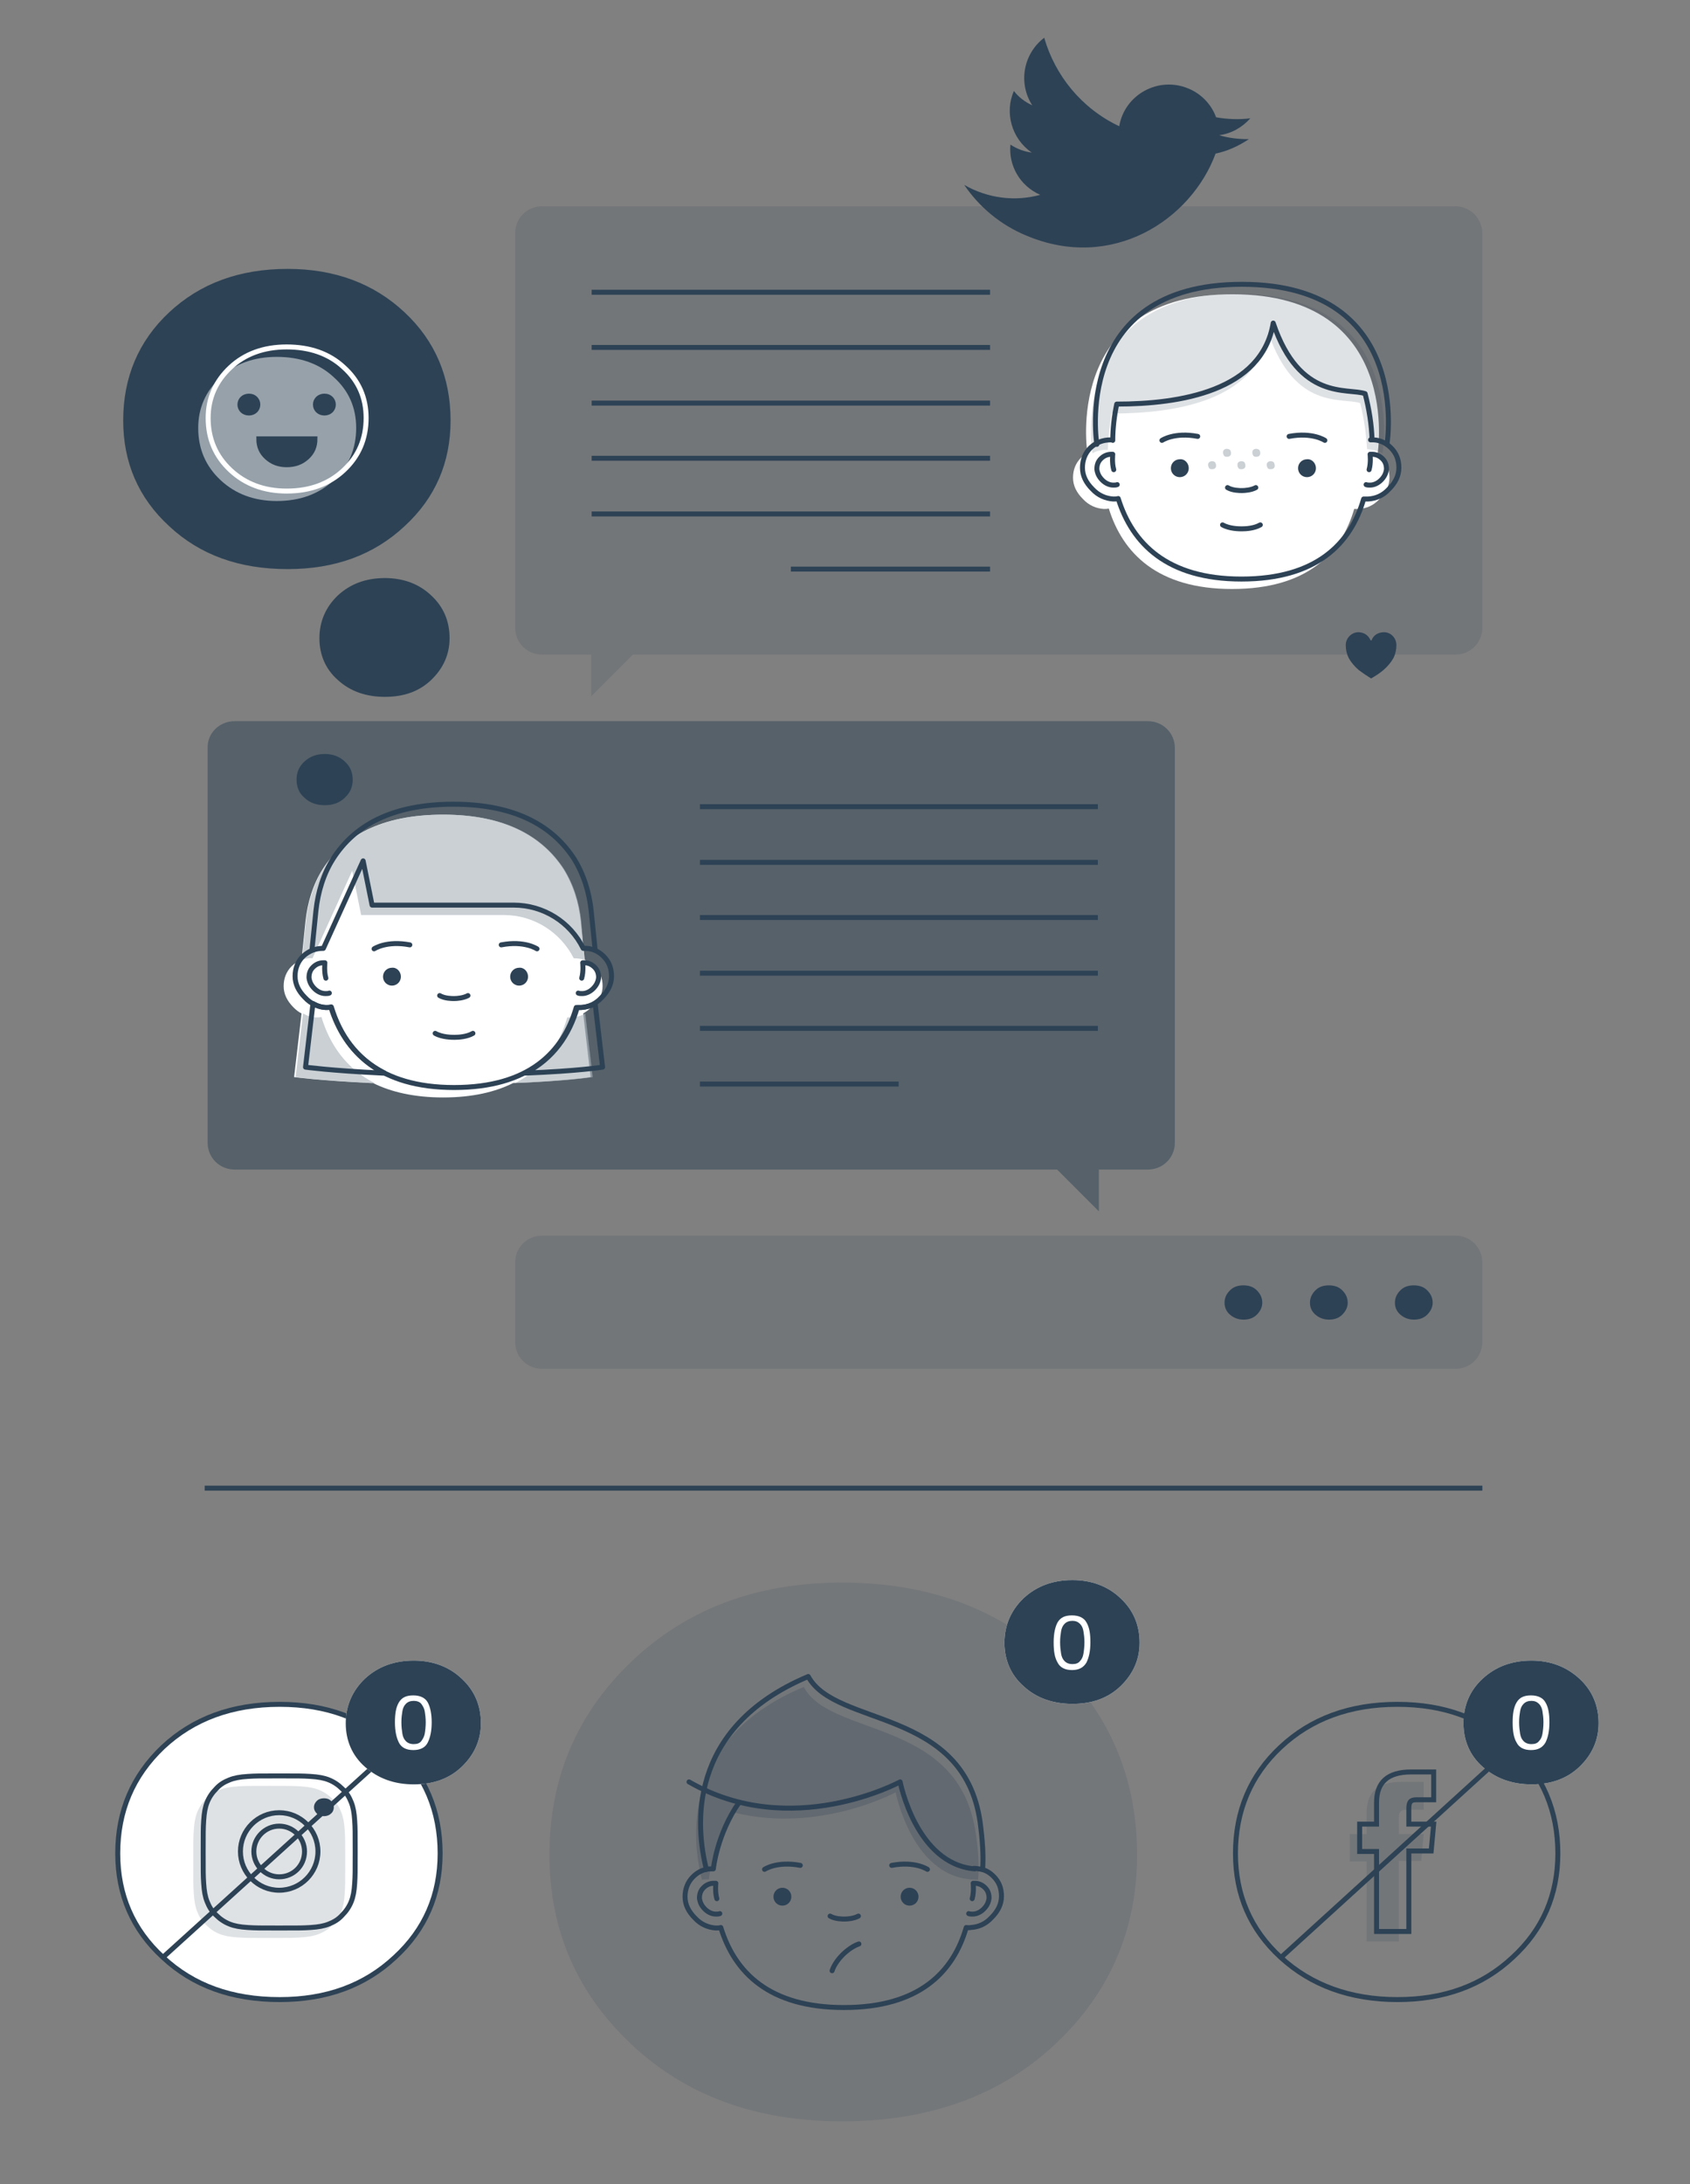 <?xml version="1.0" encoding="utf-8"?>
<!-- Generator: Adobe Illustrator 28.0.0, SVG Export Plug-In . SVG Version: 6.00 Build 0)  -->
<svg version="1.1" id="Vrstva_1" xmlns="http://www.w3.org/2000/svg" xmlns:xlink="http://www.w3.org/1999/xlink" x="0px" y="0px"
	 viewBox="0 0 340.2 439.4" style="enable-background:new 0 0 340.2 439.4;" xml:space="preserve">
<rect x="0" y="0" width="340.2" height="439.4" fill="#808080" stroke="none"/>
<style type="text/css">
	.st0{fill:none;stroke:#2D4255;stroke-linejoin:round;stroke-miterlimit:10;}
	.st1{opacity:0.15;}
	.st2{fill:#2D4255;}
	.st3{fill:none;stroke:#2D4255;stroke-linecap:round;stroke-linejoin:round;stroke-miterlimit:10;}
	.st4{opacity:0.25;fill:#2D4255;enable-background:new    ;}
	.st5{fill:#FFFFFF;stroke:#FFFFFF;stroke-linecap:round;stroke-linejoin:round;stroke-miterlimit:10;}
	.st6{fill:#2D4255;stroke:#2D4255;stroke-miterlimit:10;}
	.st7{enable-background:new    ;}
	.st8{fill:#FFFFFF;}
	.st9{opacity:0.15;fill:#2D4255;enable-background:new    ;}
	.st10{fill:none;stroke:#2D4255;stroke-miterlimit:10;}
	.st11{opacity:0.5;fill:#2D4255;enable-background:new    ;}
	.st12{opacity:0.5;}
	.st13{opacity:0.25;}
	.st14{opacity:0.5;fill:#FFFFFF;enable-background:new    ;}
	.st15{fill:none;stroke:#FFFFFF;stroke-linejoin:round;stroke-miterlimit:10;}
</style>
<line class="st0" x1="298.4" y1="299.4" x2="41.2" y2="299.4"/>
<g>
	<g class="st1">
		<path class="st2" d="M110.6,373.2c0,15,5.5,27.7,16.3,37.9l0.3,0.3c11,10.3,25.1,15.4,42.3,15.4c17.4,0,31.7-5.1,42.8-15.4
			l0.3-0.3c10.8-10.2,16.3-22.9,16.3-37.9c0-15.6-5.6-28.5-16.6-39c-11.1-10.5-25.4-15.8-42.8-15.8c-17.2,0-31.2,5.3-42.3,15.8
			C116.2,344.7,110.6,357.6,110.6,373.2z"/>
	</g>
	<g>
		<path class="st3" d="M138.7,358.5c20.6,11.9,42.5,0,42.5,0s3.2,16.5,15,17.5"/>
		<path class="st3" d="M142.2,376.1c-2.1-8.3-4.2-28.4,20.5-38.8c5.5,10.2,31.3,6.2,34.6,29.3c0.5,3.7,0.7,6.9,0.5,9.5"/>
		<path class="st3" d="M148.8,362.6c-4.5,6.4-5.2,13.4-5.2,13.4c-0.5,0-1,0-1.4,0.1c-1,0.2-1.9,0.7-2.7,1.5c-1.1,1.1-1.6,2.5-1.6,4
			c0,1.6,0.7,3,2,4.3c1.2,1.3,2.7,1.9,4.2,2c0.4,0,0.7,0,1-0.1c2.8,9.1,9.8,16.1,24.8,16.1c15.1,0,22-7.1,24.6-16.1
			c0.3,0,0.6,0.1,0.9,0c1.6-0.1,3-0.7,4.2-2c1.3-1.3,2-2.7,2-4.3s-0.5-2.9-1.6-4c-0.7-0.7-1.5-1.2-2.4-1.4c-0.5-0.1-1.1-0.2-1.6-0.2
			"/>
		<path class="st4" d="M196.9,378.2c0.2-2.7,0.1-5.8-0.5-9.5c-3.4-23.1-29.2-19.1-34.6-29.3c-24.7,10.3-22.6,30.5-20.5,38.8
			c0.4-0.1,0.9-0.1,1.4-0.1c0,0,0.7-7,5.2-13.4l0,0c17.1,4.2,32.4-4.1,32.4-4.1s3.2,16.5,15,17.5L196.9,378.2z"/>
		<path class="st3" d="M167.5,396.5c0.4-1.3,1.5-2.6,2.1-3.2c0.4-0.4,1.8-1.7,3.3-2.2"/>
		<path class="st3" d="M172.8,385.5c-0.9,0.5-2.2,0.6-2.8,0.6c-0.4,0-1.9,0-2.9-0.6"/>
		<path class="st3" d="M153.9,376.1c0,0,2.5-1.7,7.2-0.8"/>
		<path class="st3" d="M186.7,376.1c0,0-2.5-1.7-7.2-0.8"/>
		<path id="XMLID_00000076567562387565403560000015832881998169597360_" class="st2" d="M159.3,381.6c0,1-0.8,1.8-1.8,1.8
			s-1.8-0.8-1.8-1.8s0.8-1.8,1.8-1.8S159.3,380.6,159.3,381.6L159.3,381.6z"/>
		<path id="XMLID_00000008130878634980644330000016958553408377648523_" class="st2" d="M184.9,381.6c0,1-0.8,1.8-1.8,1.8
			s-1.8-0.8-1.8-1.8s0.8-1.8,1.8-1.8S184.9,380.6,184.9,381.6L184.9,381.6z"/>
		<g>
			<path class="st3" d="M144.9,385c-0.2,0.1-0.5,0.1-0.8,0.1c-0.8,0-1.6-0.4-2.2-1c-0.7-0.7-1-1.4-1.1-2.2c0-0.8,0.2-1.5,0.8-2.1
				s1.3-0.9,2.1-0.9c0.1,0,0.2,0,0.4,0c0,0-0.2,1.7,0.2,3.1"/>
			<path class="st3" d="M195,385c0.2,0.1,0.5,0.1,0.8,0.1c0.8,0,1.6-0.4,2.2-1c0.7-0.7,1-1.4,1.1-2.2c0-0.8-0.2-1.5-0.8-2.1
				s-1.3-0.9-2.1-0.9c-0.1,0-0.2,0-0.3,0c0,0,0.2,1.7-0.2,3.1"/>
		</g>
	</g>
	<g>
		<path class="st5" d="M215.9,342.3c3.8,0,6.9-1.1,9.3-3.4c2.4-2.3,3.7-5.1,3.7-8.4c0-3.4-1.2-6.3-3.7-8.6c-2.4-2.3-5.6-3.5-9.3-3.5
			c-3.9,0-7,1.2-9.5,3.5c-2.4,2.3-3.7,5.2-3.7,8.6c0,3.3,1.2,6.2,3.7,8.4C208.9,341.2,212.1,342.3,215.9,342.3z"/>
		<path class="st6" d="M215.9,342.3c3.8,0,6.9-1.1,9.3-3.4c2.4-2.3,3.7-5.1,3.7-8.4c0-3.4-1.2-6.3-3.7-8.6c-2.4-2.3-5.6-3.5-9.3-3.5
			c-3.9,0-7,1.2-9.5,3.5c-2.4,2.3-3.7,5.2-3.7,8.6c0,3.3,1.2,6.2,3.7,8.4C208.9,341.2,212.1,342.3,215.9,342.3z"/>
		<g class="st7">
			<path class="st8" d="M212.9,326.4c0.6-1,1.5-1.4,2.9-1.4c1.4,0,2.4,0.5,2.9,1.4c0.6,1,0.8,2.3,0.8,4c0,1.8-0.3,3.1-0.8,4.1
				c-0.6,1-1.5,1.5-2.9,1.5c-1.4,0-2.4-0.5-2.9-1.5c-0.6-1-0.8-2.3-0.8-4.1C212.1,328.7,212.4,327.3,212.9,326.4z M218.1,328.2
				c-0.1-0.6-0.3-1.1-0.7-1.5c-0.4-0.4-0.9-0.6-1.5-0.6c-0.7,0-1.2,0.2-1.6,0.6c-0.4,0.4-0.6,0.9-0.7,1.5c-0.1,0.6-0.2,1.3-0.2,2.2
				c0,0.9,0.1,1.7,0.2,2.3c0.1,0.6,0.3,1.1,0.7,1.5c0.4,0.4,0.9,0.6,1.6,0.6c0.7,0,1.2-0.2,1.5-0.6c0.4-0.4,0.6-0.9,0.7-1.5
				c0.1-0.6,0.2-1.4,0.2-2.3C218.3,329.5,218.2,328.8,218.1,328.2z"/>
		</g>
	</g>
</g>
<g>
	<g>
		<g>
			<path class="st8" d="M56.3,402.3c9.4,0,17.1-2.8,23.2-8.5c6.1-5.6,9.1-12.6,9.1-20.9c0-8.5-3-15.7-9.1-21.4
				c-6.1-5.8-13.8-8.6-23.2-8.6c-9.6,0-17.4,2.9-23.5,8.6c-6.1,5.8-9.1,12.9-9.1,21.4c0,8.3,3,15.3,9.1,20.9
				C38.9,399.5,46.7,402.3,56.3,402.3z"/>
			<path class="st8" d="M56.3,402.3c9.4,0,17.1-2.8,23.2-8.5c6.1-5.6,9.1-12.6,9.1-20.9c0-8.5-3-15.7-9.1-21.4
				c-6.1-5.8-13.8-8.6-23.2-8.6c-9.6,0-17.4,2.9-23.5,8.6c-6.1,5.8-9.1,12.9-9.1,21.4c0,8.3,3,15.3,9.1,20.9
				C38.9,399.5,46.7,402.3,56.3,402.3z"/>
			<g id="XMLID_00000173151161506230349720000005010962066720987799_">
				<path id="XMLID_00000029737216995586044110000001492026099627708071_" class="st9" d="M54.2,359.3c-4.2,0-4.7,0-6.3,0.1
					s-2.7,0.3-3.7,0.7c-1,0.4-1.9,0.9-2.7,1.8c-0.8,0.8-1.4,1.7-1.8,2.7s-0.6,2.1-0.7,3.7s-0.1,2.2-0.1,6.3c0,4.2,0,4.7,0.1,6.3
					c0.1,1.6,0.3,2.7,0.7,3.7s0.9,1.9,1.8,2.7c0.8,0.8,1.7,1.4,2.7,1.8s2.1,0.6,3.7,0.7c1.6,0.1,2.2,0.1,6.3,0.1
					c4.2,0,4.7,0,6.3-0.1s2.7-0.3,3.7-0.7c1-0.4,1.9-0.9,2.7-1.8c0.8-0.8,1.4-1.7,1.8-2.7s0.6-2.1,0.7-3.7s0.1-2.2,0.1-6.3
					c0-4.2,0-4.7-0.1-6.3c-0.1-1.6-0.3-2.7-0.7-3.7s-0.9-1.9-1.8-2.7c-0.8-0.8-1.7-1.4-2.7-1.8s-2.1-0.6-3.7-0.7
					C58.8,359.3,58.3,359.3,54.2,359.3"/>
				<path id="XMLID_00000108310102642739086640000012810846039679741620_" class="st10" d="M56.2,357.3c-4.2,0-4.7,0-6.3,0.1
					s-2.7,0.3-3.7,0.7c-1,0.4-1.9,0.9-2.7,1.8c-0.8,0.8-1.4,1.7-1.8,2.7s-0.6,2.1-0.7,3.7s-0.1,2.2-0.1,6.3c0,4.2,0,4.7,0.1,6.3
					c0.1,1.6,0.3,2.7,0.7,3.7s0.9,1.9,1.8,2.7c0.8,0.8,1.7,1.4,2.7,1.8s2.1,0.6,3.7,0.7c1.6,0.1,2.2,0.1,6.3,0.1
					c4.2,0,4.7,0,6.3-0.1s2.7-0.3,3.7-0.7c1-0.4,1.9-0.9,2.7-1.8c0.8-0.8,1.4-1.7,1.8-2.7s0.6-2.1,0.7-3.7s0.1-2.2,0.1-6.3
					c0-4.2,0-4.7-0.1-6.3c-0.1-1.6-0.3-2.7-0.7-3.7s-0.9-1.9-1.8-2.7c-0.8-0.8-1.7-1.4-2.7-1.8s-2.1-0.6-3.7-0.7
					C60.8,357.3,60.3,357.3,56.2,357.3"/>
				<path id="XMLID_00000062157586441515547330000015409598136421123210_" class="st10" d="M56.2,364.7c-4.3,0-7.8,3.5-7.8,7.8
					s3.5,7.8,7.8,7.8s7.8-3.5,7.8-7.8S60.5,364.7,56.2,364.7 M56.2,377.6c-2.8,0-5.1-2.3-5.1-5.1c0-2.8,2.3-5.1,5.1-5.1
					s5.1,2.3,5.1,5.1C61.3,375.4,59,377.6,56.2,377.6"/>
				<path class="st2" d="M65.2,365.4c0.6,0,1.1-0.2,1.4-0.5c0.4-0.3,0.6-0.8,0.6-1.3s-0.2-1-0.6-1.3c-0.4-0.4-0.9-0.5-1.4-0.5
					c-0.6,0-1.1,0.2-1.4,0.5c-0.4,0.4-0.6,0.8-0.6,1.3s0.2,0.9,0.6,1.3C64.1,365.2,64.6,365.4,65.2,365.4z"/>
			</g>
		</g>
		<g>
			<path class="st10" d="M56.3,402.3c9.4,0,17.1-2.8,23.2-8.5c6.1-5.6,9.1-12.6,9.1-20.9c0-8.5-3-15.7-9.1-21.4
				c-6.1-5.8-13.8-8.6-23.2-8.6c-9.6,0-17.4,2.9-23.5,8.6c-6.1,5.8-9.1,12.9-9.1,21.4c0,8.3,3,15.3,9.1,20.9
				C38.9,399.5,46.7,402.3,56.3,402.3z"/>
			<line class="st10" x1="79.5" y1="351.5" x2="32.8" y2="393.8"/>
		</g>
	</g>
	<g>
		<path class="st5" d="M83.3,358.5c3.8,0,6.9-1.1,9.3-3.4s3.7-5.1,3.7-8.4c0-3.4-1.2-6.3-3.7-8.6c-2.4-2.3-5.6-3.5-9.3-3.5
			c-3.9,0-7,1.2-9.5,3.5c-2.4,2.3-3.7,5.2-3.7,8.6c0,3.3,1.2,6.2,3.7,8.4S79.4,358.5,83.3,358.5z"/>
		<path class="st6" d="M83.3,358.5c3.8,0,6.9-1.1,9.3-3.4s3.7-5.1,3.7-8.4c0-3.4-1.2-6.3-3.7-8.6c-2.4-2.3-5.6-3.5-9.3-3.5
			c-3.9,0-7,1.2-9.5,3.5c-2.4,2.3-3.7,5.2-3.7,8.6c0,3.3,1.2,6.2,3.7,8.4S79.4,358.5,83.3,358.5z"/>
		<g class="st7">
			<path class="st8" d="M80.3,342.5c0.6-1,1.5-1.4,2.9-1.4c1.4,0,2.4,0.5,2.9,1.4s0.8,2.3,0.8,4c0,1.8-0.3,3.1-0.8,4.1
				s-1.5,1.5-2.9,1.5c-1.4,0-2.4-0.5-2.9-1.5s-0.8-2.3-0.8-4.1C79.5,344.8,79.7,343.5,80.3,342.5z M85.5,344.3
				c-0.1-0.6-0.4-1.1-0.7-1.5s-0.9-0.6-1.5-0.6c-0.7,0-1.2,0.2-1.6,0.6c-0.4,0.4-0.6,0.9-0.7,1.5c-0.1,0.6-0.2,1.3-0.2,2.2
				c0,0.9,0.1,1.7,0.2,2.3c0.1,0.6,0.3,1.1,0.7,1.5c0.4,0.4,0.9,0.6,1.6,0.6c0.7,0,1.2-0.2,1.5-0.6s0.6-0.9,0.7-1.5
				c0.1-0.6,0.2-1.4,0.2-2.3C85.7,345.7,85.6,344.9,85.5,344.3z"/>
		</g>
	</g>
</g>
<g>
	<g>
		<path class="st5" d="M308.3,358.5c3.8,0,6.9-1.1,9.3-3.4s3.7-5.1,3.7-8.4c0-3.4-1.2-6.3-3.7-8.6s-5.6-3.5-9.3-3.5
			c-3.9,0-7,1.2-9.5,3.5s-3.7,5.2-3.7,8.6c0,3.3,1.2,6.2,3.7,8.4S304.4,358.5,308.3,358.5z"/>
		<path class="st6" d="M308.3,358.5c3.8,0,6.9-1.1,9.3-3.4s3.7-5.1,3.7-8.4c0-3.4-1.2-6.3-3.7-8.6s-5.6-3.5-9.3-3.5
			c-3.9,0-7,1.2-9.5,3.5s-3.7,5.2-3.7,8.6c0,3.3,1.2,6.2,3.7,8.4S304.4,358.5,308.3,358.5z"/>
		<g class="st7">
			<path class="st8" d="M305.3,342.5c0.6-1,1.5-1.4,2.9-1.4c1.4,0,2.4,0.5,2.9,1.4c0.6,1,0.8,2.3,0.8,4c0,1.8-0.3,3.1-0.8,4.1
				c-0.6,1-1.5,1.5-2.9,1.5c-1.4,0-2.4-0.5-2.9-1.5c-0.6-1-0.8-2.3-0.8-4.1C304.5,344.8,304.7,343.5,305.3,342.5z M310.5,344.3
				c-0.1-0.6-0.3-1.1-0.7-1.5c-0.4-0.4-0.9-0.6-1.5-0.6c-0.7,0-1.2,0.2-1.6,0.6c-0.4,0.4-0.6,0.9-0.7,1.5c-0.1,0.6-0.2,1.3-0.2,2.2
				c0,0.9,0.1,1.7,0.2,2.3c0.1,0.6,0.3,1.1,0.7,1.5c0.4,0.4,0.9,0.6,1.6,0.6c0.7,0,1.2-0.2,1.5-0.6c0.4-0.4,0.6-0.9,0.7-1.5
				c0.1-0.6,0.2-1.4,0.2-2.3C310.7,345.7,310.6,344.9,310.5,344.3z"/>
		</g>
	</g>
	<path id="XMLID_00000035494657696351843380000016569130427888515259_" class="st9" d="M275.1,390.6h6.5v-16.2h4.5l0.5-5.4h-5
		c0,0,0-2,0-3.1c0-1.3,0.3-1.8,1.5-1.8c1,0,3.5,0,3.5,0v-5.6c0,0-3.7,0-4.5,0c-4.8,0-7,2.1-7,6.2c0,3.5,0,4.3,0,4.3h-3.4v5.5h3.4
		V390.6z"/>
	<g>
		<path id="XMLID_00000181774140345150453100000012947325754588454059_" class="st10" d="M277.1,388.6h6.5v-16.2h4.5l0.5-5.4h-5
			c0,0,0-2,0-3.1c0-1.3,0.3-1.8,1.5-1.8c1,0,3.5,0,3.5,0v-5.6c0,0-3.7,0-4.5,0c-4.8,0-7,2.1-7,6.2c0,3.5,0,4.3,0,4.3h-3.4v5.5h3.4
			V388.6z"/>
		<g>
			<path class="st10" d="M281.3,402.3c9.4,0,17.1-2.8,23.2-8.5c6.1-5.6,9.1-12.6,9.1-20.9c0-8.5-3-15.7-9.1-21.4
				c-6.1-5.8-13.8-8.6-23.2-8.6c-9.6,0-17.4,2.9-23.5,8.6s-9.1,12.9-9.1,21.4c0,8.3,3,15.3,9.1,20.9S271.8,402.3,281.3,402.3z"/>
			<line class="st10" x1="304.5" y1="351.4" x2="257.9" y2="393.8"/>
		</g>
	</g>
</g>
<g>
	<path class="st11" d="M47.2,145.1h183.9c3,0,5.4,2.4,5.4,5.4v79.4c0,3-2.4,5.4-5.4,5.4h-9.9v8.4l-8.4-8.4H47.2
		c-3,0-5.4-2.4-5.4-5.4v-79.4C41.7,147.5,44.2,145.1,47.2,145.1z"/>
	<g>
		<line class="st0" x1="140.9" y1="184.6" x2="221" y2="184.6"/>
		<line class="st0" x1="140.9" y1="218.1" x2="180.9" y2="218.1"/>
		<line class="st0" x1="140.9" y1="206.9" x2="221" y2="206.9"/>
		<line class="st0" x1="140.9" y1="195.8" x2="221" y2="195.8"/>
		<line class="st0" x1="140.9" y1="162.3" x2="221" y2="162.3"/>
		<line class="st0" x1="140.9" y1="173.5" x2="221" y2="173.5"/>
	</g>
	<path class="st2" d="M65.4,162c1.6,0,3-0.5,4-1.5c1.1-1,1.6-2.2,1.6-3.6c0-1.5-0.5-2.7-1.6-3.7s-2.4-1.5-4-1.5
		c-1.7,0-3,0.5-4.1,1.5s-1.6,2.2-1.6,3.7c0,1.4,0.5,2.7,1.6,3.6C62.3,161.5,63.7,162,65.4,162z"/>
	<g>
		<path class="st8" d="M121.3,198.4c0-1.6-0.5-2.9-1.6-4c-0.6-0.6-1.3-1-2-1.3l-0.8-7.8c-0.4-3.7-1.5-7.3-3.5-10.5
			c-4.2-6.4-11.6-10.9-24.2-10.9s-20,4.4-24.2,10.9c-2,3.1-3.1,6.8-3.5,10.5l-0.8,7.8c-0.7,0.3-1.4,0.7-2,1.3
			c-1.1,1.1-1.6,2.5-1.6,4c0,1.6,0.7,3,2,4.3c0.5,0.5,1,0.9,1.6,1.2l0,0l-1.5,12.8c0,0,5,0.7,15.5,1.2h0.4c3.6,1.8,8.3,2.9,14.1,2.9
			c5.9,0,10.5-1.1,14.1-2.9l0,0l0,0c10.6-0.4,15.6-1.2,15.6-1.2l-1.5-12.8l0,0l0,0c0.5-0.3,1.1-0.7,1.6-1.2
			C120.6,201.4,121.3,200,121.3,198.4z"/>
		<g class="st12">
			<path class="st8" d="M117,185.3c-0.4-3.7-1.5-7.3-3.5-10.5c-4.2-6.4-11.6-10.9-24.2-10.9s-20,4.4-24.2,10.9
				c-2,3.1-3.1,6.8-3.5,10.5l-0.8,7.8c0.7-0.2,1.3-0.4,2.1-0.3l8-17.6l1.8,8.9h28.8c5.9,0,11.3,3.4,14,8.7l0,0
				c0.8,0,1.5,0.1,2.1,0.3L117,185.3z"/>
			<path class="st8" d="M117.8,203.9c-0.8,0.5-1.7,0.7-2.7,0.8c-0.3,0-0.6,0-0.9,0c-1.6,5.5-4.8,10.3-10.5,13.2l0,0
				c10.6-0.4,15.6-1.2,15.6-1.2L117.8,203.9L117.8,203.9z"/>
			<path class="st8" d="M64.7,204.6c-0.3,0.1-0.7,0.1-1,0.1c-1,0-1.8-0.3-2.7-0.8l-1.5,12.8c0,0,5,0.7,15.5,1.2h0.4
				C69.7,215,66.4,210.2,64.7,204.6z"/>
		</g>
		<g class="st13">
			<path class="st2" d="M117,185.3c-0.4-3.7-1.5-7.3-3.5-10.5c-4.2-6.4-11.6-10.9-24.2-10.9s-20,4.4-24.2,10.9
				c-2,3.1-3.1,6.8-3.5,10.5l-0.8,7.8c0.7-0.2,1.3-0.4,2.1-0.3l8-17.6l1.8,8.9h28.8c5.9,0,11.3,3.4,14,8.7l0,0
				c0.8,0,1.5,0.1,2.1,0.3L117,185.3z"/>
			<path class="st2" d="M117.8,203.9c-0.8,0.5-1.7,0.7-2.7,0.8c-0.3,0-0.6,0-0.9,0c-1.6,5.5-4.8,10.3-10.5,13.2l0,0
				c10.6-0.4,15.6-1.2,15.6-1.2L117.8,203.9L117.8,203.9z"/>
			<path class="st2" d="M64.7,204.6c-0.3,0.1-0.7,0.1-1,0.1c-1,0-1.8-0.3-2.7-0.8l-1.5,12.8c0,0,5,0.7,15.5,1.2h0.4
				C69.7,215,66.4,210.2,64.7,204.6z"/>
		</g>
	</g>
	<g>
		<path class="st3" d="M95.2,207.9c-1.2,0.7-2.9,0.8-3.7,0.8c-0.5,0-2.5,0-3.9-0.8"/>
		<path class="st3" d="M94.2,200.3c-0.9,0.5-2.2,0.6-2.8,0.6c-0.4,0-1.9,0-2.9-0.6"/>
		<path class="st3" d="M75.3,190.9c0,0,2.5-1.7,7.2-0.8"/>
		<path class="st3" d="M108.1,190.9c0,0-2.5-1.7-7.2-0.8"/>
		<path id="XMLID_00000026866730196498508990000008019931100731312831_" class="st2" d="M80.7,196.5c0,1-0.8,1.8-1.8,1.8
			s-1.8-0.8-1.8-1.8s0.8-1.8,1.8-1.8C79.9,194.6,80.7,195.5,80.7,196.5"/>
		<path id="XMLID_00000132809262737669766780000017948319153242829705_" class="st2" d="M106.3,196.5c0,1-0.8,1.8-1.8,1.8
			s-1.8-0.8-1.8-1.8s0.8-1.8,1.8-1.8C105.5,194.6,106.3,195.5,106.3,196.5"/>
		<g>
			<path class="st3" d="M66.3,199.8c-0.2,0.1-0.5,0.1-0.8,0.1c-0.8,0-1.6-0.4-2.2-1c-0.7-0.7-1-1.4-1.1-2.2c0-0.8,0.2-1.5,0.8-2.1
				s1.3-0.9,2.1-0.9c0.1,0,0.2,0,0.3,0c0,0-0.2,1.7,0.2,3.1"/>
			<path class="st3" d="M116.4,199.8c0.2,0.1,0.5,0.1,0.8,0.1c0.8,0,1.6-0.4,2.2-1c0.7-0.7,1-1.4,1.1-2.2c0-0.8-0.2-1.5-0.8-2.1
				c-0.6-0.6-1.3-0.9-2.1-0.9c-0.1,0-0.2,0-0.3,0c0,0,0.2,1.7-0.2,3.1"/>
		</g>
		<path class="st3" d="M65.1,190.8c-1.6,0-2.9,0.5-4.1,1.6c-1.1,1.1-1.6,2.5-1.6,4c0,1.6,0.7,3,2,4.3c1.2,1.3,2.7,1.9,4.2,2
			c0.4,0,0.7,0,1-0.1c2.8,9,9.8,16.2,24.8,16.2c15.1,0,22-7.1,24.6-16.1c0.3,0,0.6,0,0.9,0c1.6-0.1,3-0.7,4.2-2c1.3-1.3,2-2.7,2-4.3
			s-0.5-2.9-1.6-4s-2.5-1.7-4.1-1.6l0,0c-2.6-5.3-8-8.7-14-8.7H74.9l-1.8-8.9L65.1,190.8z"/>
		<path class="st3" d="M119.8,191.1l-0.8-7.9c-0.4-3.7-1.5-7.3-3.5-10.5c-4.2-6.4-11.6-10.9-24.2-10.9s-20,4.4-24.2,10.9
			c-2,3.1-3.1,6.8-3.5,10.5l-0.8,7.9"/>
		<path class="st3" d="M119.8,201.9c-0.8,0.5-1.7,0.7-2.7,0.8c-0.3,0-0.6,0-0.9,0c-1.6,5.5-4.8,10.3-10.5,13.2l0,0
			c10.6-0.4,15.6-1.2,15.6-1.2L119.8,201.9L119.8,201.9z"/>
		<path class="st3" d="M66.7,202.6c-0.3,0.1-0.7,0.1-1,0.1c-1,0-1.8-0.3-2.7-0.8l-1.5,12.8c0,0,5,0.7,15.5,1.2h0.4
			C71.7,213,68.4,208.2,66.7,202.6z"/>
	</g>
	<path class="st9" d="M293,41.5H109.1c-3,0-5.4,2.4-5.4,5.4v79.4c0,3,2.4,5.4,5.4,5.4h9.9v8.4l8.4-8.4H293c3,0,5.4-2.4,5.4-5.4V47
		C298.4,44,296,41.5,293,41.5z"/>
	<g>
		<line class="st0" x1="199.3" y1="81.1" x2="119.1" y2="81.1"/>
		<line class="st0" x1="199.3" y1="114.5" x2="159.2" y2="114.5"/>
		<line class="st0" x1="199.3" y1="103.4" x2="119.1" y2="103.4"/>
		<line class="st0" x1="199.3" y1="92.2" x2="119.1" y2="92.2"/>
		<line class="st0" x1="199.3" y1="58.8" x2="119.1" y2="58.8"/>
		<line class="st0" x1="199.3" y1="69.9" x2="119.1" y2="69.9"/>
	</g>
	<g>
		<path class="st8" d="M278.1,92.1c-0.3-0.3-0.5-0.5-0.8-0.7l0,0c0,0,5.3-32.2-29.2-32.2c-32.9,0-29.6,29.4-29.2,32
			c-0.4,0.2-0.9,0.5-1.3,0.9c-1.1,1.1-1.6,2.5-1.6,4c0,1.6,0.7,3,2,4.3c1.2,1.3,2.7,1.9,4.2,2c0.4,0,0.7,0,1-0.1
			c2.8,9,9.8,16.2,24.8,16.2c15.1,0,22-7.1,24.6-16.1c0.3,0,0.6,0,0.9,0c1.6-0.1,3-0.7,4.2-2c1.3-1.3,2-2.7,2-4.3
			S279.2,93.2,278.1,92.1z"/>
		<path class="st3" d="M223.6,88.5c-1.6,0-2.9,0.5-4.1,1.6c-1.1,1.1-1.6,2.5-1.6,4c0,1.6,0.7,3,2,4.3c1.2,1.3,2.7,1.9,4.2,2
			c0.4,0,0.7,0,1-0.1c2.8,9,9.8,16.2,24.8,16.2c15.1,0,22-7.1,24.6-16.1c0.3,0,0.6,0,0.9,0c1.6-0.1,3-0.7,4.2-2c1.3-1.3,2-2.7,2-4.3
			c0-1.6-0.5-2.9-1.6-4s-2.5-1.7-4.1-1.6"/>
		<path class="st3" d="M253.7,105.6c-1.2,0.7-2.9,0.8-3.7,0.8c-0.5,0-2.5,0-3.9-0.8"/>
		<path class="st3" d="M252.8,98.1c-0.9,0.5-2.2,0.6-2.8,0.6c-0.4,0-1.9,0-2.9-0.6"/>
		<path class="st3" d="M233.9,88.6c0,0,2.5-1.7,7.2-0.8"/>
		<path class="st3" d="M266.7,88.6c0,0-2.5-1.7-7.2-0.8"/>
		<path id="XMLID_00000136379102596621053470000006464821169709289874_" class="st2" d="M239.3,94.2c0,1-0.8,1.8-1.8,1.8
			s-1.8-0.8-1.8-1.8s0.8-1.8,1.8-1.8C238.5,92.3,239.3,93.2,239.3,94.2"/>
		<path id="XMLID_00000111913857759257094010000003679583934966380702_" class="st2" d="M264.9,94.2c0,1-0.8,1.8-1.8,1.8
			s-1.8-0.8-1.8-1.8s0.8-1.8,1.8-1.8C264.1,92.3,264.9,93.2,264.9,94.2"/>
		<path class="st3" d="M220.8,89.4c0,0-5.3-32.2,29.2-32.2s29.2,32.2,29.2,32.2"/>
		<path class="st3" d="M276.2,88.5c-0.1-3.1-0.6-6.2-1.4-9.3c-3.5-1.2-13.2,1.5-18.5-14.2c-2.3,13.7-18.8,16.3-31.5,16.3
			c-0.5,2.4-0.8,4.9-0.8,7.3"/>
		<g class="st13">
			<path class="st2" d="M244,92.8c-0.3,0-0.5,0.1-0.6,0.2c-0.2,0.2-0.2,0.3-0.2,0.6c0,0.2,0.1,0.4,0.2,0.6c0.2,0.2,0.4,0.2,0.6,0.2
				c0.3,0,0.5-0.1,0.6-0.2c0.2-0.2,0.2-0.3,0.2-0.6c0-0.2-0.1-0.4-0.2-0.6C244.5,92.9,244.3,92.8,244,92.8z"/>
			<path class="st2" d="M249.9,92.8c-0.3,0-0.5,0.1-0.6,0.2c-0.2,0.2-0.2,0.3-0.2,0.6c0,0.2,0.1,0.4,0.2,0.6
				c0.2,0.2,0.4,0.2,0.6,0.2c0.3,0,0.5-0.1,0.6-0.2c0.2-0.2,0.2-0.3,0.2-0.6c0-0.2-0.1-0.4-0.2-0.6
				C250.4,92.9,250.2,92.8,249.9,92.8z"/>
			<path class="st2" d="M247,90.3c-0.3,0-0.5,0.1-0.6,0.2c-0.2,0.2-0.2,0.3-0.2,0.6c0,0.2,0.1,0.4,0.2,0.6c0.2,0.2,0.4,0.2,0.6,0.2
				c0.3,0,0.5-0.1,0.6-0.2c0.2-0.2,0.2-0.3,0.2-0.6c0-0.2-0.1-0.4-0.2-0.6C247.4,90.4,247.2,90.3,247,90.3z"/>
			<path class="st2" d="M252.9,90.3c-0.3,0-0.5,0.1-0.6,0.2c-0.2,0.2-0.2,0.3-0.2,0.6c0,0.2,0.1,0.4,0.2,0.6
				c0.2,0.2,0.4,0.2,0.6,0.2c0.3,0,0.5-0.1,0.6-0.2s0.2-0.3,0.2-0.6c0-0.2-0.1-0.4-0.2-0.6C253.3,90.4,253.1,90.3,252.9,90.3z"/>
			<path class="st2" d="M255.8,92.8c-0.3,0-0.5,0.1-0.6,0.2c-0.2,0.2-0.2,0.3-0.2,0.6c0,0.2,0.1,0.4,0.2,0.6
				c0.2,0.2,0.4,0.2,0.6,0.2c0.3,0,0.5-0.1,0.6-0.2c0.2-0.2,0.2-0.3,0.2-0.6c0-0.2-0.1-0.4-0.2-0.6
				C256.3,92.9,256.1,92.8,255.8,92.8z"/>
		</g>
		<g>
			<path class="st3" d="M224.9,97.5c-0.2,0.1-0.5,0.1-0.8,0.1c-0.8,0-1.6-0.4-2.2-1c-0.7-0.7-1-1.4-1.1-2.2c0-0.8,0.2-1.5,0.8-2.1
				s1.3-0.9,2.1-0.9c0.1,0,0.2,0,0.3,0c0,0-0.2,1.7,0.2,3.1"/>
			<path class="st3" d="M275,97.5c0.2,0.1,0.5,0.1,0.8,0.1c0.8,0,1.6-0.4,2.2-1c0.7-0.7,1-1.4,1.1-2.2c0-0.8-0.2-1.5-0.8-2.1
				s-1.3-0.9-2.1-0.9c-0.1,0-0.2,0-0.4,0c0,0,0.2,1.7-0.2,3.1"/>
		</g>
		<path class="st9" d="M249.1,59.1c-33.2,0-29.6,29.7-29.2,32.1c0.9-0.5,1.8-0.7,2.8-0.7h0.3c0.1-2.4,0.4-4.9,0.8-7.3
			c12.7,0,29.2-2.5,31.5-16.3c5.3,15.8,15,13,18.5,14.2c0.8,3.1,1.2,6.2,1.4,9.3l0,0c1.1,0,2.2,0.3,3.1,0.8
			C278.5,90.2,283,59.1,249.1,59.1z"/>
	</g>
	<path class="st9" d="M293,248.6c3,0,5.4,2.4,5.4,5.4v16c0,3-2.4,5.4-5.4,5.4H109.1c-3,0-5.4-2.4-5.4-5.4v-16c0-3,2.4-5.4,5.4-5.4
		H293z"/>
	<g>
		<path class="st2" d="M250.3,265.5c1.1,0,2-0.3,2.7-1s1.1-1.5,1.1-2.4c0-1-0.4-1.8-1.1-2.5s-1.6-1-2.7-1c-1.1,0-2,0.3-2.7,1
			s-1.1,1.5-1.1,2.5s0.4,1.8,1.1,2.4C248.3,265.1,249.2,265.5,250.3,265.5z"/>
		<path class="st2" d="M267.5,265.5c1.1,0,2-0.3,2.7-1s1.1-1.5,1.1-2.4c0-1-0.4-1.8-1.1-2.5s-1.6-1-2.7-1s-2,0.3-2.7,1
			s-1.1,1.5-1.1,2.5s0.4,1.8,1.1,2.4S266.4,265.5,267.5,265.5z"/>
		<path class="st2" d="M284.6,265.5c1.1,0,2-0.3,2.7-1s1.1-1.5,1.1-2.4c0-1-0.4-1.8-1.1-2.5s-1.6-1-2.7-1s-2,0.3-2.7,1
			s-1.1,1.5-1.1,2.5s0.4,1.8,1.1,2.4S283.5,265.5,284.6,265.5z"/>
	</g>
	<g id="XMLID_00000155846032826589824430000000837299448903492793_">
		<path id="XMLID_00000059308547018186213120000015579206566197565343_" class="st2" d="M194.1,37.2c3,4.4,7.2,8,12.5,10.2
			c17.3,7.3,33.2-3.2,38.1-16.5c2.4-0.5,4.6-1.5,6.7-2.9c-2,0-4-0.2-6-0.8c2.4-0.3,4.6-1.5,6.3-3.4c-2.2,0.3-4.6,0.2-6.9-0.2
			c-0.9-2.5-2.9-4.7-5.6-5.8c-6-2.5-12.8,1.2-13.9,7.6c-7.6-3.6-12.9-10.2-15.1-17.8c-4.2,3.2-5.3,9.1-2.4,13.6
			c-1.5-0.7-2.8-1.7-3.7-2.9c-1.9,4.3-0.5,9.6,3.6,12.4c-1.5-0.2-2.9-0.7-4.3-1.6c-0.4,4.2,1.9,8.3,6,10.1
			C204.3,40.6,198.8,39.9,194.1,37.2z"/>
	</g>
	<path class="st2" d="M276.1,128.8c0.4-1,1.2-1.5,2.3-1.6c1.5-0.1,2.7,1.1,2.7,2.6c0,0.9-0.2,1.8-0.6,2.6c-0.5,0.9-1.2,1.7-2,2.4
		c-0.7,0.6-1.6,1.2-2.5,1.7c-0.8-0.5-1.7-1.1-2.5-1.7c-0.8-0.7-1.5-1.5-2-2.4c-0.4-0.8-0.6-1.7-0.6-2.6c0-1.5,1.3-2.7,2.7-2.6
		c1.1,0.1,1.8,0.6,2.3,1.6C276,128.9,276.1,128.9,276.1,128.8z"/>
</g>
<path class="st6" d="M57.9,114c9.4,0,17.1-2.8,23.2-8.5c6.1-5.6,9.1-12.6,9.1-20.9c0-8.5-3-15.7-9.1-21.4s-13.8-8.6-23.2-8.6
	c-9.6,0-17.4,2.9-23.5,8.6s-9.1,12.9-9.1,21.4c0,8.3,3,15.3,9.1,20.9C40.5,111.2,48.3,114,57.9,114z"/>
<path class="st2" d="M77.5,140.2c3.8,0,6.9-1.1,9.3-3.4c2.4-2.3,3.7-5.1,3.7-8.4c0-3.4-1.2-6.3-3.7-8.6c-2.4-2.3-5.6-3.5-9.3-3.5
	c-3.9,0-7,1.2-9.5,3.5c-2.4,2.3-3.7,5.2-3.7,8.6c0,3.3,1.2,6.2,3.7,8.4C70.5,139.1,73.7,140.2,77.5,140.2z"/>
<g>
	<path class="st14" d="M55.7,71.8c-4.6,0-8.4,1.4-11.3,4.1c-3,2.8-4.5,6.2-4.5,10.2c0,4.2,1.5,7.7,4.5,10.5s6.8,4.2,11.3,4.2
		c4.7,0,8.5-1.4,11.5-4.2s4.5-6.3,4.5-10.5c0-4.1-1.5-7.5-4.5-10.2C64.2,73.1,60.3,71.8,55.7,71.8z"/>
	<path class="st15" d="M57.7,69.8c-4.6,0-8.4,1.4-11.3,4.1c-3,2.8-4.5,6.2-4.5,10.2c0,4.2,1.5,7.7,4.5,10.5s6.8,4.2,11.3,4.2
		c4.7,0,8.5-1.4,11.5-4.2s4.5-6.3,4.5-10.5c0-4.1-1.5-7.5-4.5-10.2C66.2,71.1,62.3,69.8,57.7,69.8z"/>
	<g>
		<path class="st6" d="M52.1,88.3c0,1.5,0.5,2.7,1.6,3.7s2.4,1.5,4,1.5c1.7,0,3-0.5,4.1-1.5s1.6-2.2,1.6-3.7H52.1z"/>
	</g>
	<g>
		<path class="st6" d="M50.1,79.7c-0.5,0-1,0.2-1.3,0.5s-0.5,0.7-0.5,1.2s0.2,0.9,0.5,1.2s0.8,0.5,1.3,0.5s1-0.2,1.3-0.5
			s0.5-0.7,0.5-1.2s-0.2-0.9-0.5-1.2S50.7,79.7,50.1,79.7z"/>
		<path class="st6" d="M65.3,79.7c-0.5,0-1,0.2-1.3,0.5c-0.3,0.3-0.5,0.7-0.5,1.2s0.2,0.9,0.5,1.2c0.3,0.3,0.8,0.5,1.3,0.5
			s1-0.2,1.3-0.5s0.5-0.7,0.5-1.2s-0.2-0.9-0.5-1.2S65.9,79.7,65.3,79.7z"/>
	</g>
</g>
</svg>
